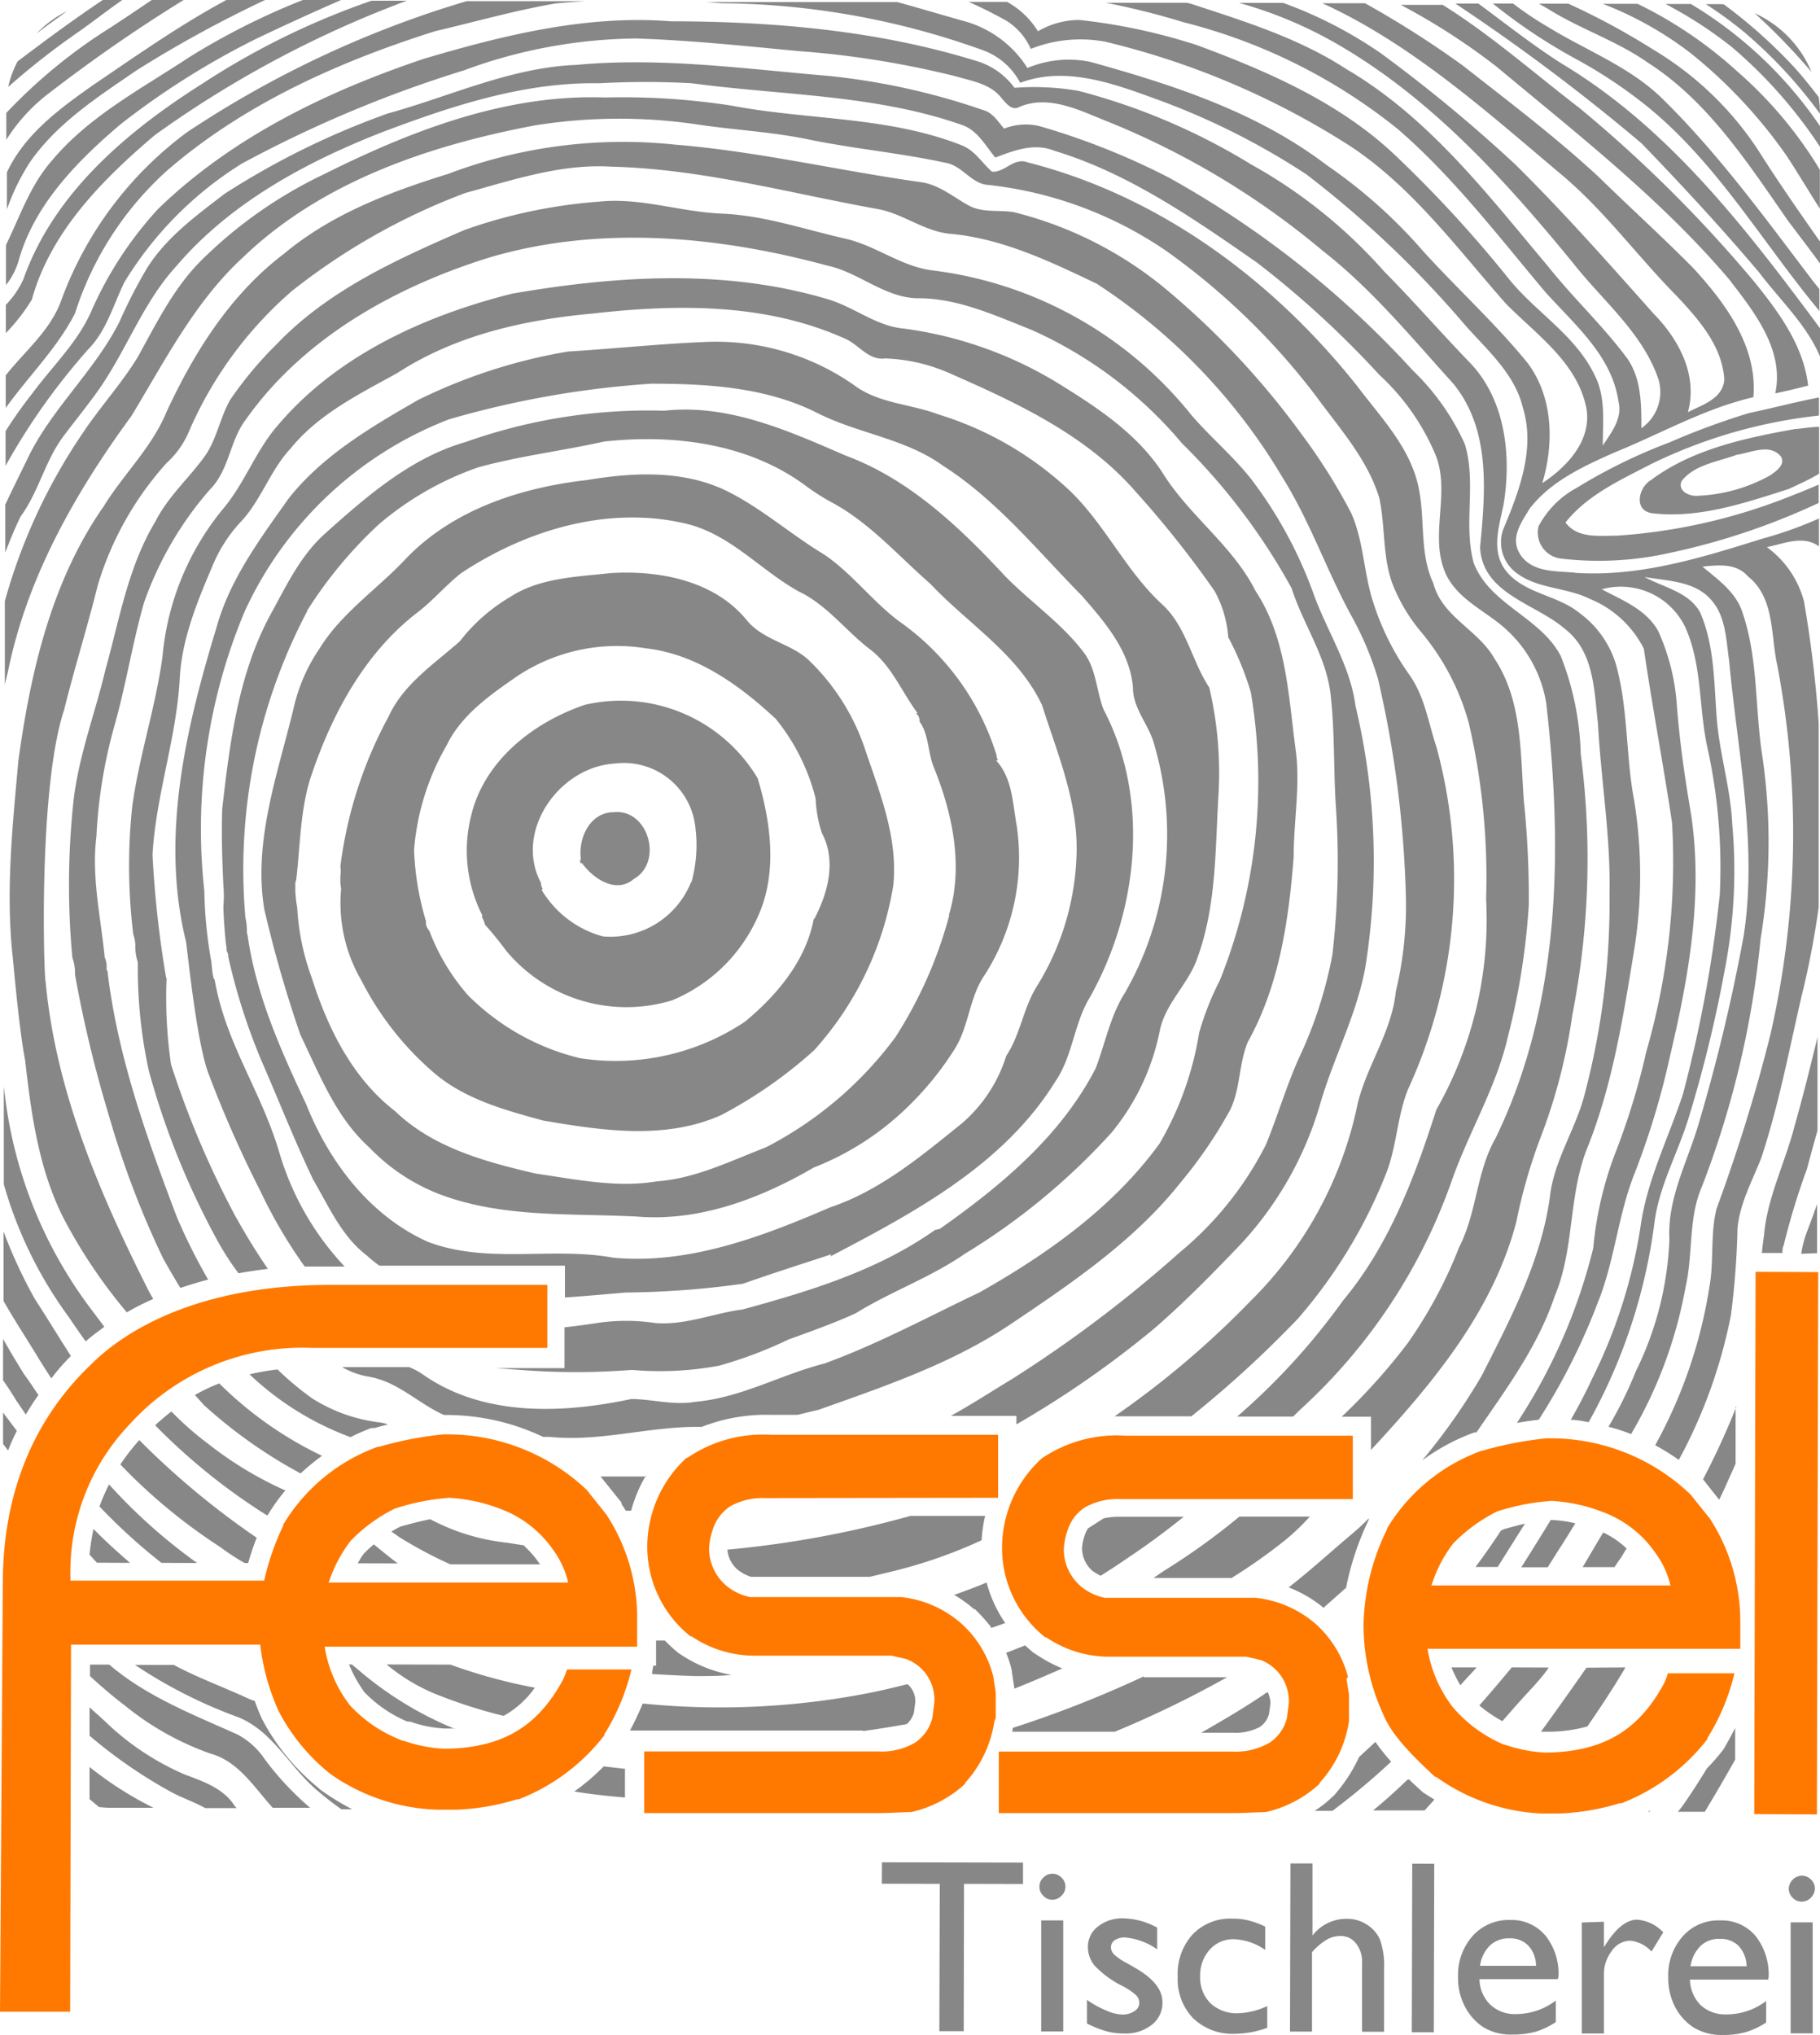 <svg xmlns="http://www.w3.org/2000/svg" viewBox="0 0 124 138.57"><defs><style>.cls-1,.cls-2{fill:#878787;}.cls-1,.cls-3{fill-rule:evenodd;}.cls-3{fill:#ff7900;}</style></defs><title>Element 1</title><g id="Ebene_2" data-name="Ebene 2"><g id="Ebene_1-2" data-name="Ebene 1"><path class="cls-1" d="M41.82,55.31c-1.64,0-2.45,1.8-2.24,3.23l-.08.05a.86.86,0,0,1,.06.23l.08-.06c.75,1.06,2.33,2.14,3.54,1.1C45.21,58.71,44.18,55.07,41.82,55.31Z"/><path class="cls-1" d="M47.08,60.08a5.92,5.92,0,0,1-6,3.69A7,7,0,0,1,36.9,60.6l.08-.06a.73.73,0,0,1-.12-.41c-1.86-3.49,1.21-7.89,5-8.13a4.9,4.9,0,0,1,5.52,4.37,9.45,9.45,0,0,1-.27,3.71ZM51.62,53a10.85,10.85,0,0,0-11.78-5c-3.52,1.2-6.87,3.81-7.75,7.59a9.69,9.69,0,0,0,.79,6.78l-.05,0s0,0,0,.08,0,0,0,0a1.91,1.91,0,0,1,.22.53v0a22.66,22.66,0,0,1,1.44,1.77A10.66,10.66,0,0,0,45.8,68.12a11,11,0,0,0,5.77-5.56C53,59.57,52.54,56.05,51.62,53Z"/><path class="cls-1" d="M64.67,62.35A29.2,29.2,0,0,1,61,70.64a25.5,25.5,0,0,1-8.81,7.49c-2.42.93-4.81,2.13-7.44,2.32-2.76.46-5.52-.14-8.25-.53-3.4-.79-7-1.76-9.58-4.25C24,73.42,22.32,70,21.25,66.61a16.28,16.28,0,0,1-1-4.8,8.66,8.66,0,0,1-.13-1.14v-.46a.61.61,0,0,1,.06-.28c.29-2.44.27-5,1.09-7.29,1.43-4.19,3.68-8.29,7.26-11,1-.78,1.87-1.81,2.89-2.61,4.45-2.95,10.05-4.63,15.35-3.36,3,.72,5.06,3.18,7.67,4.62,1.92.92,3.19,2.68,4.85,3.94,1.47,1.12,2.15,2.9,3.23,4.34l-.12,0a.65.65,0,0,1,.25.57v0c.64.85.57,2.21,1,3.18,1.26,3.14,2,6.67,1,10Zm4.62-6C69,54.81,69,53,67.86,51.78l.14,0a.67.67,0,0,1-.1-.34,17.43,17.43,0,0,0-6.67-9.15C59.4,40.91,58,39,56.13,37.75c-2.29-1.38-4.31-3.2-6.73-4.37C46.47,32,43.12,32.17,40,32.69c-4.5.51-9.11,2-12.32,5.33-1.93,2.07-4.39,3.69-5.9,6.13A11.84,11.84,0,0,0,20,48.25c-1.08,4.46-2.75,9-2,13.64a85,85,0,0,0,2.47,8.59c1.3,2.69,2.42,5.62,4.7,7.67a13.2,13.2,0,0,0,4.74,3.16c4.31,1.65,9,1.3,13.53,1.54,4.23.34,8.37-1.23,12-3.34a19.11,19.11,0,0,0,6.32-4.05,21.13,21.13,0,0,0,3.27-4c1-1.57,1-3.54,2.06-5.07A14.8,14.8,0,0,0,69.29,56.37Z"/><path class="cls-1" d="M20.93,41.58a29.29,29.29,0,0,1,4.89-5.88,21,21,0,0,1,6.78-3.88c2.81-.77,5.72-1.12,8.56-1.75,4.7-.52,9.81.11,13.72,3a14.68,14.68,0,0,0,1.84,1.17c2.56,1.39,4.49,3.62,6.66,5.51,2.56,2.73,6,4.8,7.62,8.28,1.07,3.37,2.52,6.73,2.34,10.36a18,18,0,0,1-2.68,8.75c-.94,1.48-1.13,3.3-2.1,4.76a10,10,0,0,1-3,4.58c-2.77,2.23-5.57,4.59-9,5.74-4.64,2-9.62,3.9-14.77,3.43-4.19-.77-8.62.47-12.68-1.1-3.91-1.77-6.68-5.41-8.24-9.33-1.73-3.68-3.43-7.46-4-11.53a1,1,0,0,1-.05-.2v-.12s0-.08,0-.12h0a4.35,4.35,0,0,0-.1-.76,37.67,37.67,0,0,1,4.21-20.87Zm-5.71,20.1c0,.73.15,2.64.22,2.85h0a1,1,0,0,0,0,.17s0,.1.05.15a.65.65,0,0,1,.06.3A41.51,41.51,0,0,0,17.8,72.2c1.18,2.71,2.26,5.46,3.53,8.12,1.06,1.81,1.93,3.85,3.64,5.16a8.54,8.54,0,0,0,.88.71l12.64,0v2.17c1.39-.1,2.77-.22,4.14-.34a61.12,61.12,0,0,0,8-.6c2-.71,4-1.34,6-2l-.05.14c5.73-3,11.81-6.24,15.32-11.91,1.2-1.74,1.26-3.95,2.36-5.74,3.29-5.88,4.12-13.49.93-19.59-.49-1.25-.49-2.7-1.3-3.82-1.54-2.07-3.72-3.51-5.49-5.35-3.07-3.3-6.49-6.54-10.8-8.13-3.89-1.69-8-3.53-12.33-3.05a37.17,37.17,0,0,0-13.51,2.12c-3.76,1.07-6.78,3.71-9.63,6.26-1.67,1.5-2.63,3.56-3.7,5.5-2.2,4.05-2.77,8.72-3.29,13.23-.06,1.75,0,3.5.08,5.26A7.29,7.29,0,0,1,15.22,61.68Z"/><path class="cls-1" d="M16.66,41.66a25.36,25.36,0,0,1,13.92-13.1,64.51,64.51,0,0,1,13.79-2.43c3.8,0,7.74.23,11.21,1.94,2.79,1.45,6.08,1.77,8.66,3.64,3.68,2.35,6.43,5.78,9.46,8.85,1.57,1.8,3.29,3.77,3.49,6.27,0,1.45,1.12,2.55,1.46,3.91a21.69,21.69,0,0,1-2,16.86c-1,1.56-1.34,3.43-2,5.15-2.37,4.61-6.45,8-10.61,10.93l-.35.09c-3.89,2.75-8.54,4.16-13.08,5.4-2,.26-3.91,1.09-5.95.93a13.41,13.41,0,0,0-4,0c-.73.11-1.46.21-2.2.29v2.78H33.78l1.66.12a48.2,48.2,0,0,0,7.6,0A21.84,21.84,0,0,0,49,93a28.84,28.84,0,0,0,4.74-1.79c1.53-.55,3.07-1.1,4.55-1.77,2.4-1.49,5.11-2.44,7.45-4.06a45,45,0,0,0,10-8.26A15.74,15.74,0,0,0,79,70.28c.35-1.94,2-3.27,2.6-5.1C82.85,61.73,82.8,58,83,54.39a25.39,25.39,0,0,0-.61-7.57c-1.21-1.83-1.56-4.18-3.24-5.69-2.58-2.39-4-5.73-6.64-8.06a22.85,22.85,0,0,0-8.58-4.85c-1.9-.72-4.09-.74-5.75-2A16.42,16.42,0,0,0,48,23.29c-3.11.13-6.2.46-9.31.65a37,37,0,0,0-10.19,3.29C25.28,29.08,22,31,19.67,33.94c-1.93,2.73-4,5.49-4.91,8.76-2.09,6.86-3.84,14.25-2.1,21.37.06.07.69,6.85,1.56,9.08a78.66,78.66,0,0,0,3.54,8,32.92,32.92,0,0,0,3,5.1c.57,0,1.15,0,1.72,0h1A19.23,19.23,0,0,1,19,78.38c-1.29-4.25-3.61-7.3-4.38-11.68-.12,0-.2-1-.22-1.2a30.05,30.05,0,0,1-.48-4.84s0,0,0,0A38.35,38.35,0,0,1,16.66,41.66Z"/><path class="cls-1" d="M95.1,67.52c-.27,2.71-1.94,5-2.59,7.59a26.31,26.31,0,0,1-7.3,13.48,62.08,62.08,0,0,1-9.27,7.86h5.23a74.68,74.68,0,0,0,7.25-6.64,34.17,34.17,0,0,0,6-9.85c.75-1.87.76-3.93,1.52-5.8a34.21,34.21,0,0,0,1.93-23.28c-.56-1.68-.81-3.52-1.9-5a17.87,17.87,0,0,1-2.4-4.83c-.66-2-.65-4.17-1.51-6.11a39.38,39.38,0,0,0-3.35-5.33,55,55,0,0,0-9.06-9.74,26.05,26.05,0,0,0-10.57-5.42c-1-.17-2.12.06-3.07-.45s-2-1.41-3.23-1.59C57.18,11.63,51.65,10.31,46,9.85a33.68,33.68,0,0,0-15.49,2c-4,1.24-7.94,2.74-11.16,5.43-3.63,2.75-6.1,6.67-8,10.76-1,2.43-2.92,4.23-4.27,6.42-3.57,5.09-5,11.3-5.83,17.36-.4,4.47-.88,9-.37,13.47,0,0,.44,5,.83,6.89.41,3.65.92,7.4,2.6,10.74a35.67,35.67,0,0,0,4.33,6.45,16.86,16.86,0,0,1,1.8-.91c-.12-.2-.23-.4-.33-.59-3.33-6.61-6.31-13.56-7-21C3,66.79,2.57,53.73,4.38,48.3c.7-2.83,1.58-5.61,2.28-8.44a21.79,21.79,0,0,1,4.69-8.33,6.06,6.06,0,0,0,1.46-2,26.59,26.59,0,0,1,7.1-9.73,43.66,43.66,0,0,1,11.8-6.66c3.25-.89,6.53-2,9.94-1.79,6.11.15,12,1.77,18,2.86,1.8.27,3.26,1.54,5.07,1.71,3.54.31,6.81,1.88,10,3.4A40.25,40.25,0,0,1,87.36,32.48c1.88,3,3,6.3,4.68,9.4a21.43,21.43,0,0,1,1.84,4.33,73.58,73.58,0,0,1,1.9,14.64,25,25,0,0,1-.68,6.67ZM62,103.24a69.88,69.88,0,0,1-12.44,2.29,2,2,0,0,0,.74,1.4,3,3,0,0,0,.86.45l8.1,0,1.25-.3a33.3,33.3,0,0,0,6.37-2.19,9.1,9.1,0,0,1,.24-1.66l-5.12,0Zm-26.3,2-1.14-.18a14.42,14.42,0,0,1-5.09-1.52l-.16-.08c-.69.13-1.41.33-2,.49a5.71,5.71,0,0,0-.64.35l.54.38a29.54,29.54,0,0,0,3.47,1.85H36.8l-.08-.1,0,0h0l0,0a6.77,6.77,0,0,0-.95-1.1Zm-13.76-6.1a15.26,15.26,0,0,0-1.46,1.2,33.19,33.19,0,0,1-6.57-4.64L13.28,95a12,12,0,0,1,1.66-.79A25.5,25.5,0,0,0,21.94,99.14Z"/><path class="cls-1" d="M90.78,65a28.85,28.85,0,0,1-2.15,6.77c-.94,2-1.54,4.15-2.39,6.2a23,23,0,0,1-5.89,7.34,87.69,87.69,0,0,1-11.41,8.61c-1.38.83-2.74,1.72-4.16,2.5h4.47V97a67.74,67.74,0,0,0,9.44-6.57c2.07-1.8,4-3.77,5.89-5.75a23.73,23.73,0,0,0,5.31-9.31C90.78,72.2,92.37,69.27,93,66a45.55,45.55,0,0,0-.65-17.94C92,45.35,90.42,43,89.51,40.48a29.28,29.28,0,0,0-4.23-7.81c-1.23-1.57-2.77-2.86-4.08-4.37a26.8,26.8,0,0,0-17.7-9.89c-2.12-.27-3.85-1.7-5.92-2.16-2.78-.63-5.51-1.58-8.38-1.7s-5.54-1.11-8.37-.82a35.18,35.18,0,0,0-9.18,1.93c-4.62,2-9.34,4.13-12.85,7.83a25,25,0,0,0-3.13,3.76C15,28.44,14.77,29.87,14,31c-1.09,1.54-2.55,2.8-3.41,4.51-1.87,3.09-2.45,6.69-3.41,10.11-.71,3-1.84,5.9-2.18,9a53.53,53.53,0,0,0-.07,10.59h0a3.11,3.11,0,0,1,.18,1.16A84.19,84.19,0,0,0,7.43,76a61.57,61.57,0,0,0,3.69,9.71q.56,1,1.17,2,.93-.32,1.89-.57a39.36,39.36,0,0,1-2.13-4.26C10,77.48,8,71.92,7.32,66.11c0,0-.07-.06-.06-.1a1.77,1.77,0,0,0-.14-.86s0-.07,0-.11c-.28-2.69-.89-5.37-.55-8.09a33.73,33.73,0,0,1,1.23-7.54c.78-2.75,1.22-5.59,2-8.33a23.4,23.4,0,0,1,4.5-7.74C15.63,32,15.65,30,16.75,28.57c3.92-5.55,10.12-9,16.48-11,7.54-2.26,15.65-1.51,23.15.52,2.22.48,4,2.29,6.34,2.22,2.66.05,5.12,1.19,7.55,2.15a28.6,28.6,0,0,1,10.26,7.73A42.61,42.61,0,0,1,88,40.06c.78,2.45,2.35,4.61,2.65,7.2s.2,5.05.36,7.58A55.52,55.52,0,0,1,90.78,65ZM44.06,100.55c-1.05,0-2.09,0-3.14,0l0,0,1.42,1.77,0,.09.3.47H43a9.48,9.48,0,0,1,1-2.38ZM26.43,97l-.93.25-.1,0-.11,0a15,15,0,0,0-1.41.62A20.11,20.11,0,0,1,17,93.59a16.92,16.92,0,0,1,1.91-.33,20.74,20.74,0,0,0,2.33,1.95,11,11,0,0,0,4.66,1.66A3.31,3.31,0,0,1,26.43,97Z"/><path class="cls-1" d="M12.24,46.32c.12-2.82,1.25-5.46,2.33-8a9.94,9.94,0,0,1,1.84-2.79c1.39-1.48,2-3.51,3.4-5,1.9-2.34,4.66-3.69,7.25-5.12,4-2.6,8.7-3.64,13.35-4.06,5.72-.65,11.75-.71,17.11,1.69,1,.4,1.62,1.52,2.79,1.37a11.81,11.81,0,0,1,4.37,1c4.56,2,9.29,4.19,12.63,8a69.68,69.68,0,0,1,5.43,6.82,7.54,7.54,0,0,1,.94,3.16,20.11,20.11,0,0,1,1.54,3.75,36.36,36.36,0,0,1-2.11,19.62,19.49,19.49,0,0,0-1.41,3.57A21.8,21.8,0,0,1,79,77.88C75.83,82.24,71.35,85.4,66.76,88c-3.5,1.66-6.92,3.52-10.58,4.85-3,.77-5.7,2.34-8.79,2.61-1.47.26-2.91-.17-4.37-.19-4.7,1-10.09,1.22-14.21-1.67a4.48,4.48,0,0,0-.94-.5H23.31a5.48,5.48,0,0,0,1.8.65c2,.33,3.38,1.83,5.14,2.61h.12A15.36,15.36,0,0,1,37,97.85l.46,0c3.36.35,6.64-.68,10-.68h.35a12.07,12.07,0,0,1,4.73-.82h1.8L55.79,96c4.5-1.6,9.09-3.15,13.09-5.84s8.38-5.63,11.52-9.59a30.83,30.83,0,0,0,3.42-5c.7-1.45.58-3.15,1.2-4.62,2.14-3.84,2.79-8.29,3.12-12.61,0-2.37.44-4.74.16-7.1-.52-3.73-.6-7.72-2.76-11-1.51-3-4.35-5-6.18-7.8-1.65-2.69-4.31-4.5-6.93-6.13a26.92,26.92,0,0,0-10.9-3.94c-1.87-.18-3.36-1.48-5.16-2C49.43,18.3,42,18.77,34.88,20,29,21.48,23.05,24.15,19,28.88c-1.55,1.73-2.3,4-3.8,5.77a18.39,18.39,0,0,0-4.13,10.07C10.6,48.19,9.46,51.53,9,55a38.45,38.45,0,0,0,.08,8.63,2.27,2.27,0,0,1,.14.82,3.33,3.33,0,0,0,.17,1.08,32.88,32.88,0,0,0,.75,7.39A53.4,53.4,0,0,0,14.66,84.2a18.66,18.66,0,0,0,1.59,2.51c.66-.12,1.33-.22,2-.3-.8-1.16-1.53-2.37-2.21-3.58a62.79,62.79,0,0,1-4.39-10.35,31.7,31.7,0,0,1-.3-5.85.44.44,0,0,1-.05-.15,72.26,72.26,0,0,1-.91-8.27C10.62,54.19,12,50.34,12.24,46.32Z"/><path class="cls-1" d="M55.44,62.58c-.53,2.85-2.51,5.2-4.69,7a15.85,15.85,0,0,1-11.24,2.48,16.1,16.1,0,0,1-7.61-4.27,14.23,14.23,0,0,1-2.64-4.38h0a1.78,1.78,0,0,1-.17-.27.58.58,0,0,1-.06-.38,19.32,19.32,0,0,1-.82-4.87,16.86,16.86,0,0,1,2.23-7.15c1-2.07,3-3.45,4.84-4.72A12.28,12.28,0,0,1,44,44.15c3.46.39,6.39,2.51,8.86,4.81a14,14,0,0,1,2.71,5.42A8.56,8.56,0,0,0,56,56.74c1,1.88.41,4.07-.52,5.84ZM59,51.21a15,15,0,0,0-3.77-6.13C54,43.81,52,43.65,50.85,42.2c-2.22-2.69-6-3.38-9.27-3.17-2.33.26-4.82.31-6.85,1.64a12.06,12.06,0,0,0-3.4,3c-1.76,1.56-3.84,2.91-4.85,5.12A28.88,28.88,0,0,0,23.19,59a2,2,0,0,1,0,.66l0,.48s.05.42.05.42a10.46,10.46,0,0,0,1.4,6.24A20.61,20.61,0,0,0,29.5,73c2.11,1.84,4.87,2.59,7.51,3.31,4,.68,8.31,1.34,12.14-.38a31,31,0,0,0,6.32-4.41,22,22,0,0,0,5.39-11.22C61.19,57.15,60,54.14,59,51.21Z"/><path class="cls-1" d="M17.88,103l.34.21a13.2,13.2,0,0,1,1.22-1.71,24.89,24.89,0,0,1-5.3-3.21,20.41,20.41,0,0,1-2.46-2.17c-.38.29-.75.61-1.11.94A41.75,41.75,0,0,0,17.88,103Zm26.53,11c1,.06,2,.11,2.94.14.83,0,1.65,0,2.48-.08a9.09,9.09,0,0,1-3.45-1.39l-.16-.1-.12-.1,0,0c-.28-.24-.55-.49-.8-.75H44.7v.71h0v1h-.19l-.08.48,0,.08Zm23.08-3.12,1-.35a8.88,8.88,0,0,1-1.27-2.76c-.73.3-1.46.58-2.21.84a8.75,8.75,0,0,1,1.28.91l.07.06.06,0a12,12,0,0,1,1.12,1.25ZM75,107.3c.61-.38,1.21-.77,1.81-1.19,1.33-.88,2.6-1.82,3.84-2.82H76.28a4.64,4.64,0,0,0-1.09.11l-1.06.68a2.19,2.19,0,0,0-.24.51,3.2,3.2,0,0,0-.17.86h0a2.06,2.06,0,0,0,.74,1.55c.14.09.32.2.51.3ZM88.1,96.47H84.29a45.43,45.43,0,0,0,7.21-7.9c3.13-3.74,4.89-8.4,6.36-13a26.1,26.1,0,0,0,3.39-14.34,46.39,46.39,0,0,0-1.18-12,16.4,16.4,0,0,0-3.22-6.16,11.73,11.73,0,0,1-2-3.37c-.67-1.87-.46-3.89-.88-5.8-.8-2.62-2.68-4.7-4.26-6.86a46.8,46.8,0,0,0-10.32-10,26.61,26.61,0,0,0-12.27-4.47c-1-.19-1.63-1.3-2.68-1.48-3.07-.67-6.21-.95-9.29-1.58-2.6-.55-5.26-.66-7.88-1.07a36.4,36.4,0,0,0-10.83.1c-7.18,1.36-14.52,3.82-19.9,9-3.26,3-5.29,7-7.58,10.78C5.12,33.56,1.82,39.36.53,45.79c-.07.27-.13.55-.2.82l0-5.67A38.64,38.64,0,0,1,5.64,29.49c1.17-1.76,2.61-3.33,3.72-5.13,1.3-2.34,2.49-4.8,4.42-6.69A30.38,30.38,0,0,1,22,11.9c6-3,12.47-5.51,19.25-5.26a48.15,48.15,0,0,1,8.57.55c5.24,1,10.74.72,15.76,2.73.84.35,1.32,1.16,2,1.77.87.08,1.5-1,2.44-.63,9,2.28,16.77,8.06,22.47,15.26,1.51,2,3.28,3.84,4,6.24s.11,4.91,1.17,7.17c.59,2.28,3.06,3.16,4.16,5.12,1.89,2.84,1.76,6.38,2,9.65a65,65,0,0,1,.34,7.12,47.9,47.9,0,0,1-1.43,9c-.79,3.44-2.66,6.48-3.82,9.79A38.15,38.15,0,0,1,88.58,96l-.48.47Zm-61,10c-.55-.42-1.1-.86-1.63-1.3-.21.18-.42.37-.61.56s-.34.48-.49.73Zm-20-16.13-.95-1.26A30.14,30.14,0,0,1,.43,75.32C.37,74.9.32,74.47.26,74v6.65a28.33,28.33,0,0,0,4.44,9.06c.37.55.75,1.1,1.14,1.64C6.22,91,6.64,90.71,7.06,90.39Z"/><path class="cls-1" d="M10.55,9.2A73,73,0,0,1,27.71.05h-2.4A51.8,51.8,0,0,0,13.83,5.67C8.71,8.9,3.68,13.12,1.6,19A6.1,6.1,0,0,1,.4,20.76v1.92A13,13,0,0,0,2.17,20.4C3.45,15.77,7,12.21,10.55,9.2Z"/><path class="cls-1" d="M2.49,2.28c.68-.52,1.37-1,2.07-1.52A7.59,7.59,0,0,0,2.49,2.28Z"/><path class="cls-1" d="M112.54,31.58a34.42,34.42,0,0,1,11.39-3.28V27.07c-1.6.3-3.19.73-4.77,1.06a49.61,49.61,0,0,0-5.42,2,36.52,36.52,0,0,0-6.31,3.09,6.3,6.3,0,0,0-2.61,2.63,1.79,1.79,0,0,0,1.54,2.19,22,22,0,0,0,7.37-.38,46.88,46.88,0,0,0,10.18-3.41V33c-.72.32-1.46.61-2.18.89a38.69,38.69,0,0,1-11.58,2.59c-1.2,0-2.69.2-3.49-.9C108.16,33.69,110.44,32.67,112.54,31.58Z"/><path class="cls-1" d="M117.79,19c1.7,2.21,3.8,4.81,3.16,7.79.75-.16,1.5-.34,2.24-.53-.3-2.7-2-5-3.61-7a91.54,91.54,0,0,0-12-11.93c-3.08-2.36-6-4.95-9.29-7H95.43A44.49,44.49,0,0,1,102,4.57C107.45,9.12,113.13,13.53,117.79,19Z"/><path class="cls-1" d="M9.35,4.76A82.3,82.3,0,0,1,18.06,0H15.42c-3.14,1.69-6.08,3.76-9,5.74-2.29,1.61-4.72,3.36-5.95,6v2.52A14.87,14.87,0,0,1,2.07,11C3.94,8.34,6.72,6.56,9.35,4.76Z"/><path class="cls-1" d="M8.23,8.45a53.7,53.7,0,0,1,9.29-5.84C19.41,1.71,21.31.84,23.24,0H20.63a48.19,48.19,0,0,0-7.76,3.91c-3.24,2.14-6.8,4-9.31,7C2.06,12.6,1.37,14.72.41,16.68v2.73a4.94,4.94,0,0,0,.84-1.59C2.29,14,5.22,11,8.23,8.45Z"/><path class="cls-1" d="M15,105.35a15.44,15.44,0,0,0,1.67,1.09h.24a16.54,16.54,0,0,1,.58-1.72,55.1,55.1,0,0,1-8-6.65,14.61,14.61,0,0,0-1.29,1.66A38,38,0,0,0,15,105.35Zm11.34,8a13.07,13.07,0,0,0,3.09,1.91,33.9,33.9,0,0,0,4.88,1.59,6.42,6.42,0,0,0,2.13-1.92,36.46,36.46,0,0,1-5.75-1.57Zm32.44,4.54c1-.14,2-.3,3-.48a1.66,1.66,0,0,0,.49-.79l.09-.71a1.51,1.51,0,0,0-.53-1.22c-.75.19-1.51.37-2.26.53a52.88,52.88,0,0,1-15.78.79,19.37,19.37,0,0,1-.87,1.84l15.9,0ZM69.11,115c1.1-.44,2.19-.91,3.27-1.38a9.86,9.86,0,0,1-1.85-1l-.16-.1-.08-.07,0,0-.45-.4-1.29.51a7.23,7.23,0,0,1,.39,1.22l0,.07.17,1.13Zm14.83-7.56a37.12,37.12,0,0,0,3.6-2.54,15.3,15.3,0,0,0,1.7-1.62h-4.8A45.9,45.9,0,0,1,79.26,107l-.67.46,5.35,0Zm9.47-8.77V96.48h-2a41.08,41.08,0,0,0,4.49-5,30.54,30.54,0,0,0,3.51-6.54c1.22-2.36,1.17-5.14,2.49-7.44,4.45-9.16,4.58-19.68,3.45-29.6a8.68,8.68,0,0,0-2.78-5.08c-1.33-1.2-3.13-1.93-4-3.6-1.26-2.56.25-5.48-.71-8.11a15.59,15.59,0,0,0-3.89-5.59,65.36,65.36,0,0,0-8.32-7.63c-4.32-3-8.76-6.1-13.84-7.63-1.36-.55-2.75,0-4,.47-.68-.82-1.22-1.88-2.3-2.23-5.91-2.07-12.25-2-18.38-2.83a57.75,57.75,0,0,0-6.31,0c-5.09-.09-10,1.53-14.7,3.3C20.91,11,15.7,13.79,12,18.14,9.61,20.75,8.51,24.19,6.39,27c-.67.92-1.38,1.79-2.06,2.7-1.26,1.67-1.69,3.79-2.93,5.48C1,36,.68,36.79.36,37.63V34.36c.47-1,1-2.06,1.49-3.07,1.63-3.45,4.6-6,6.31-9.42A33.78,33.78,0,0,1,10,18.29c1.31-2.11,3.36-3.6,5.3-5.09A53.71,53.71,0,0,1,26.45,7.72c4.25-1.17,8.36-3.13,12.82-3.3,5.74-.54,11.48.27,17.19.75A46.75,46.75,0,0,1,67,7.5c.65.18,1,.79,1.41,1.26a4.05,4.05,0,0,1,2.38-.18,48.73,48.73,0,0,1,8.84,3.51A65.67,65.67,0,0,1,96.27,25.24a16.17,16.17,0,0,1,3.53,5c.81,2.64-.12,5.46.61,8.11,1.12,2.86,4.55,3.67,5.93,6.33a19.56,19.56,0,0,1,1.36,6.68,55,55,0,0,1-.57,17.73,38.28,38.28,0,0,1-2.24,8.56,36.74,36.74,0,0,0-1.58,5.56c-1.6,6.1-5.7,11-9.9,15.53ZM4.83,92.34c-.83-1.28-1.62-2.6-2.45-3.87A33.28,33.28,0,0,1,.24,83.86v4.73c.76,1.35,1.63,2.65,2.44,4,.27.43.54.86.82,1.28C3.91,93.32,4.35,92.82,4.83,92.34Z"/><path class="cls-1" d="M3.36,6.33A106.22,106.22,0,0,1,12.51,0H10.34C9.43.61,8.52,1.23,7.6,1.83A36.16,36.16,0,0,0,.43,7.69V9.52A12,12,0,0,1,3.36,6.33Z"/><path class="cls-1" d="M11.39,11.61C16.64,7.07,23.1,4.19,29.66,2.12,32.4,1.48,35.12.7,37.89.23q1-.09,2-.15l-8.09,0c-.53.15-1.05.32-1.57.48A70.65,70.65,0,0,0,12.75,9,24.83,24.83,0,0,0,4.19,20.41c-.73,2.08-2.47,3.47-3.8,5.15v2.22c1.55-2.16,3.5-4.06,4.72-6.44A22.09,22.09,0,0,1,11.39,11.61Z"/><path class="cls-1" d="M8.33,0H7.22L7,0c-2,1.34-3.9,2.74-5.8,4.18A6.79,6.79,0,0,0,.56,5.92,50,50,0,0,1,5.22,2.26C6.27,1.53,7.28.73,8.33,0Z"/><path class="cls-1" d="M120.2,84.05c-.07.42-.12.85-.16,1.28h1.4c0-.17,0-.33.08-.5a48.25,48.25,0,0,1,1.59-5.22c.23-.87.47-1.74.72-2.62V70.63c-.5,2.05-1,4.09-1.58,6.11-.63,2.45-1.82,4.76-2.06,7.31ZM118.3,95.8q-1,2.52-2.27,4.94l0,0,1.1,1.39c.2-.4.39-.81.57-1.22l.55-1.23V95.8Zm-10.21,17.77q-1.53,2.19-3.1,4.36l.4,0a10,10,0,0,0,2.76-.36c.87-1.26,1.71-2.53,2.49-3.84l.1-.18Z"/><path class="cls-1" d="M106.48,4.38c-2-1.26-3.86-2.74-5.76-4.14H99.15a137,137,0,0,1,12.7,9.53c2.74,2.84,5.43,5.74,8,8.78,1.41,1.87,3.24,3.56,4.15,5.73V22.35C119,15.62,113.76,8.76,106.48,4.38Z"/><path class="cls-1" d="M113.28,6.74c-2.23-2.2-5.22-3.3-7.84-4.92A21.92,21.92,0,0,1,103.09.24h-1.38A37.56,37.56,0,0,0,107.34,4a32.35,32.35,0,0,1,5,3.34c4.71,3.87,7.76,9.2,11.62,13.84V19.69l-.4-.5C120.3,14.91,117.13,10.52,113.28,6.74Z"/><path class="cls-1" d="M112.66,3.39A48.51,48.51,0,0,0,106.85.25h-2l.66.38c2.17,1.36,4.65,2.15,6.75,3.63,4.13,2.64,6.83,6.86,9.58,10.8.75,1,1.47,1.93,2.18,2.91V16.48c-1.44-2.05-2.87-4.1-4.21-6.22A22.12,22.12,0,0,0,112.66,3.39Z"/><path class="cls-1" d="M120.59,32.38a11,11,0,0,1-4.9,1.38c-.53.07-1.42-.3-1.12-1,.89-1.13,2.47-1.31,3.76-1.79.93-.13,2.25-.8,3,.11.34.54-.3,1-.7,1.27Zm3.35-.12V29.07c-.57,0-1.15.12-1.66.15-3.4.61-7,1.38-9.79,3.47-.87.51-1.2,2.08.07,2.26,3.18.38,6.32-.7,9.31-1.65C122.51,33,123.26,32.67,123.94,32.26Z"/><path class="cls-1" d="M107.32,39c-1.26-.12-2.85,0-3.68-1.15s0-2.25.57-3.2c1.43-1.87,3.66-2.89,5.77-3.83,3.15-1.27,6.14-3,9.48-3.77.3-3.43-1.89-6.39-4.09-8.79-2.11-2.13-4.34-4.15-6.49-6.25-2.92-2.7-6.1-5.1-9.22-7.55A67.46,67.46,0,0,0,93,.22H90.09c6,2.73,11.11,7.3,16.15,11.55,3,2.47,5.27,5.63,8,8.39,1.49,1.59,3.09,3.39,3.24,5.67-.08,1.32-1.49,1.73-2.48,2.24.69-2.51-.61-4.95-2.33-6.7-3.07-3.45-6.14-6.92-9.43-10.17a102.72,102.72,0,0,0-9.13-7.55A29.06,29.06,0,0,0,87.43.2h-3A28.67,28.67,0,0,1,90.57,2.7c6.68,3.69,11.88,9.44,16.66,15.28,2,2.53,4.69,4.7,5.76,7.84a3,3,0,0,1-1.16,3.34c0-1.64,0-3.42-1-4.8-1.63-2.19-3.65-4.07-5.35-6.21C101.34,13.23,97.36,8,91.72,4.7c-3.23-2.11-7-3.27-10.6-4.45L80.86.19l-5.51,0a51.38,51.38,0,0,1,5.27,1.32A38.11,38.11,0,0,1,95.27,8.82c3.77,3.27,6.81,7.26,10,11.05,2,2.23,4.55,4.35,5,7.47.29,1.14-.48,2.11-1.07,3,0-1.58.21-3.27-.53-4.74-1.27-2.72-4-4.31-5.84-6.57a84.09,84.09,0,0,0-7.83-8.51C91.27,7,86.39,4.86,81.54,3.07a39.79,39.79,0,0,0-8-1.71,5.57,5.57,0,0,0-2.82.77,5.77,5.77,0,0,0-2.1-2H66c.89.39,1.76.83,2.6,1.3a4.36,4.36,0,0,1,1.63,1.9,9.16,9.16,0,0,1,5.07-.49A54.22,54.22,0,0,1,92.07,10c4.2,2.8,7.22,6.93,10.52,10.67,2.09,2.12,4.86,4,5.49,7.11.39,2.19-1.29,4-3,5.12.81-2.72.74-5.85-1-8.18-2.2-2.7-4.8-5.06-7.14-7.64a34.42,34.42,0,0,0-6.53-5.82C85.68,7.65,80,5.8,74.31,4.22A7.27,7.27,0,0,0,70,4.63a7.42,7.42,0,0,0-4.34-3.2C64.12,1,62.63.55,61.13.14l-13,0,1.06.08A53.57,53.57,0,0,1,67.05,3.45a4.71,4.71,0,0,1,2.46,2.19c3-1.14,6.23,0,9.1,1.05A49.28,49.28,0,0,1,89,11.87,70.54,70.54,0,0,1,99.63,21.92c1.55,1.81,3.56,3.44,4.13,5.86.86,2.8-.27,5.71-1.35,8.29a2.61,2.61,0,0,0,.64,2.72c1.44,1.34,3.59,1.15,5.28,2A7.13,7.13,0,0,1,112,44.18c.58,4,1.33,7.9,1.92,11.85a46.5,46.5,0,0,1-1.75,15.57,48.58,48.58,0,0,1-2,6.62A24.25,24.25,0,0,0,108.55,85a38.3,38.3,0,0,1-5.2,11.9c.5-.09,1-.16,1.49-.22a42.86,42.86,0,0,0,4-7.92c1.15-2.81,1.38-5.9,2.48-8.73a53.55,53.55,0,0,0,2.47-8.15c1.31-5.53,2.33-11.31,1.33-17-.38-2.25-.69-4.52-.87-6.8a14.61,14.61,0,0,0-1.27-5.1c-.81-1.47-2.44-2.1-3.85-2.85a4.87,4.87,0,0,1,5.67,2.54c1.18,2.57.93,5.49,1.52,8.2a37.88,37.88,0,0,1,.85,10.07,89.83,89.83,0,0,1-2.52,13.61c-1,3-2.45,5.86-2.88,9a35.19,35.19,0,0,1-3.33,10.41c-.43.93-.91,1.84-1.42,2.73.41,0,.82.09,1.22.16a37.79,37.79,0,0,0,4.49-13.66c.33-2.45,1.56-4.62,2.3-7A89.31,89.31,0,0,0,117.5,66.1a35.43,35.43,0,0,0,.52-10c-.12-2.55-.94-5-1.08-7.53-.16-2.3-.17-4.7-1.1-6.85-.76-1.41-2.5-1.71-3.8-2.43,1.55.28,3.44.26,4.56,1.58,1,1.13,1,2.73,1.21,4.13.57,6.2,1.94,12.43,1,18.67a122.74,122.74,0,0,1-3.07,12.83c-.76,2.61-2.15,5.1-2,7.89a22.21,22.21,0,0,1-2.29,9,27.49,27.49,0,0,1-1.86,3.77,13.19,13.19,0,0,1,1.54.5,30.38,30.38,0,0,0,3.72-10.06c.51-2.24.17-4.64,1.1-6.78a63.61,63.61,0,0,0,4-16.87,40.41,40.41,0,0,0,.07-12.8c-.44-3.1-.26-6.33-1.27-9.34-.41-1.43-1.67-2.32-2.76-3.22,1.07-.12,2.31-.25,3.1.66,1.84,1.46,1.54,4,2,6.06a61.27,61.27,0,0,1-.48,25.19c-1,4-2.23,7.92-3.65,11.79-.45,1.75-.17,3.6-.5,5.38a32.74,32.74,0,0,1-3.69,10.75,14.88,14.88,0,0,1,1.61,1,34.58,34.58,0,0,0,3.55-9.85,55.94,55.94,0,0,0,.45-5.93c.16-1.71,1-3.2,1.62-4.79,1.18-3.56,1.88-7.26,2.72-10.91a58.72,58.72,0,0,0,1.19-6.16l0-12.54a81.7,81.7,0,0,0-1-8.28,6.67,6.67,0,0,0-2.53-3.7c1.14-.23,2.49-.84,3.55-.05h0v-1.9a27.15,27.15,0,0,1-3.88,1.38c-4.12,1.29-8.35,2.61-12.73,2.32Zm-21,76.25c-1.45,1-3,1.9-4.48,2.75H84a3.6,3.6,0,0,0,1.83-.39,1.58,1.58,0,0,0,.63-.89l.1-.72a2.12,2.12,0,0,0-.18-.76Zm15.93-11c-.55.84-1.12,1.66-1.72,2.46h1.51c.63-1,1.25-2,1.86-2.95-.53.12-1,.26-1.45.38l-.2.1Zm3.35-.74h.09a7.8,7.8,0,0,1,1.64.23l-.74,1.19q-.58.9-1.14,1.8h-1.8q1-1.58,2-3.21ZM93.68,118.65l-1.08,1a10.67,10.67,0,0,1-1.61,2.5l-.11.13-.12.1a7.2,7.2,0,0,1-1.2.94h1.22a48.67,48.67,0,0,0,4-3.35,14.71,14.71,0,0,1-1.06-1.33Zm5.82-3.89c.22-.24.44-.49.66-.72l.45-.49H98.89a9.26,9.26,0,0,0,.61,1.22Zm9.73-10.4c-.47.78-.93,1.57-1.4,2.36H110c.15-.23.3-.45.46-.67l.36-.6a5.87,5.87,0,0,0-1.62-1.1ZM103,113.55c-.73.88-1.46,1.74-2.21,2.59a9.1,9.1,0,0,0,1.57,1.07c.7-.81,1.42-1.62,2.16-2.41.36-.4.71-.81,1-1.24Zm-7,7.63c.29.28.58.54.85.79l0,0,.1.09.19.12c.19.13.39.25.59.37l-.67.74H93.55C94.35,122.64,95.14,121.92,95.91,121.18Z"/><path class="cls-1" d="M117.22.28h-1a27.37,27.37,0,0,1,2.56,1.86A31.89,31.89,0,0,1,124,7.75a7.11,7.11,0,0,0-.09-1.14c-.53-.69-1.08-1.38-1.64-2A34.32,34.32,0,0,0,117.45.3Z"/><path class="cls-1" d="M119.55.9a43.74,43.74,0,0,1,3.87,4A7.58,7.58,0,0,0,119.55.9Z"/><path class="cls-1" d="M118.37,4.87a28.7,28.7,0,0,0-6.8-4.61H109.2a24,24,0,0,1,6,3.37,33.57,33.57,0,0,1,6.54,7c.77,1.18,1.49,2.39,2.25,3.58V11.56A28.16,28.16,0,0,0,118.37,4.87Z"/><path class="cls-1" d="M123.8,85.34V82c-.2.58-.41,1.15-.63,1.73a7.49,7.49,0,0,0-.45,1.65Z"/><path class="cls-1" d="M115.2.27h-1.73A28.28,28.28,0,0,1,118,3.21,31.89,31.89,0,0,1,124,10V8.59A28.09,28.09,0,0,0,115.2.27Z"/><path class="cls-1" d="M17,115.71c-1.71-.8-3.5-1.44-5.16-2.33H9.2a32.76,32.76,0,0,0,7,3.55c2.38.94,3.51,3.39,5.41,5,.53.45,1.08.88,1.65,1.28H24A16.65,16.65,0,0,1,22,122h0l-.13-.09-.1-.08-.08-.08a15,15,0,0,1-3.85-4.71c-.18-.4-.34-.79-.48-1.2Z"/><path class="cls-1" d="M18.05,119.82a5.09,5.09,0,0,0-1.89-1.71c-2.87-1.29-5.85-2.45-8.33-4.43l-.39-.32H6.13v.78c.76.7,1.55,1.38,2.37,2a19.5,19.5,0,0,0,5.81,3.27c1.93.52,3,2.3,4.27,3.7h2.55A20.29,20.29,0,0,1,18.05,119.82Z"/><path class="cls-1" d="M12.58,120.84a18.12,18.12,0,0,1-5.48-3.67l-1-.9v1.93a33.21,33.21,0,0,0,5.37,3.73c.79.46,1.71.75,2.51,1.2h2.14A1.71,1.71,0,0,0,16,123C15.26,121.8,13.86,121.32,12.58,120.84Z"/><path class="cls-1" d="M6.1,122.52l.65.54h0a7.92,7.92,0,0,0,.85.05h2.86a23.88,23.88,0,0,1-4.36-2.78Z"/><path class="cls-1" d="M112.38,123.38l.07-.09-.18.09Z"/><path class="cls-1" d="M8.86,106.43c-.86-.74-1.7-1.5-2.49-2.31a16.37,16.37,0,0,0-.27,1.75l.5.55Zm-7.72-9L.21,96.2v2.13l.34.45Q.81,98.1,1.14,97.46Z"/><path class="cls-1" d="M114.62,123l-.3.38h1.83a.08.08,0,0,1,0,0c.71-1.17,1.4-2.36,2.07-3.55v-2.16c-.21.43-.45.85-.68,1.26h0l-.08.14-.06.09,0,0a13.23,13.23,0,0,1-1.1,1.26C115.75,121.32,115.2,122.18,114.62,123Z"/><path class="cls-1" d="M90.25,109.42l1.33-1.18.13-.11a19.3,19.3,0,0,1,1.48-4.5l.07-.15,0,0v0l0-.08h0c-.38.38-.76.74-1.17,1.08-1.43,1.2-2.81,2.47-4.29,3.62a8.72,8.72,0,0,1,2.39,1.4Zm10.43-12c2-2.91,4.11-5.77,5.24-9.14,1.37-3.23.92-6.89,2.24-10.14,1.71-4.29,2.43-8.87,3.17-13.39a32,32,0,0,0,0-10.29c-.57-3-.39-6.21-1.23-9.21a6.78,6.78,0,0,0-2.48-3.5c-1.43-1.18-3.5-1.28-4.81-2.64s-.7-3.16-.38-4.69c.57-3.36.15-7.25-2.35-9.79-1.93-2-3.8-4.15-5.78-6.15a34.37,34.37,0,0,0-9.07-7.29,43.37,43.37,0,0,0-11.74-5,17.79,17.79,0,0,0-4.37-.21,5,5,0,0,0-2.35-1.75C60,2.09,52.79,1.46,45.68,1.45,40,1,34.32,2.39,28.89,4,22.28,6.22,15.83,9.33,10.78,14.22a25.24,25.24,0,0,0-4.57,7c-.94,2.12-2.65,3.73-4,5.56A31.11,31.11,0,0,0,.38,29.36v2.36A44.66,44.66,0,0,1,6,23.8c1.26-1.27,1.7-3,2.48-4.59a24.55,24.55,0,0,1,8-8.07A83.81,83.81,0,0,1,31.61,4.79,34.69,34.69,0,0,1,43.32,2.62c3.71.12,7.4.51,11.09.86A63.36,63.36,0,0,1,65.09,5.19c1.09.32,2.38.51,3.13,1.47.32.36.72.94,1.28.6,2-.81,4.06.26,5.92,1a54.38,54.38,0,0,1,14.7,8.82C93.47,19.69,96.18,23,99,26.11c2.59,3.14,2.2,7.4,1.84,11.17.17,3.18,3.77,3.81,5.77,5.54,2,1.53,2,4.19,2.26,6.45.21,3.86.87,7.7.79,11.58A51.12,51.12,0,0,1,108,74.38c-.59,2.46-2.15,4.63-2.41,7.19-.61,4.33-2.68,8.25-4.63,12.1a42.54,42.54,0,0,1-4.06,5.78,14.16,14.16,0,0,1,3.54-1.9l.08,0,0,0,.07,0Zm-7.25,5.74,0,0h0l0,0Zm-15.5,11A76.7,76.7,0,0,1,69,117.67c0,.09,0,.17-.05.26l7,0a71,71,0,0,0,7.65-3.71l-5.68,0ZM42.6,120.46l-1.47-.17a14.72,14.72,0,0,1-2,1.71c1.14.19,2.3.31,3.45.41v-2ZM31,117.74a24.1,24.1,0,0,1-6.72-4.14,3.61,3.61,0,0,1-.3-.25h-.2a9.2,9.2,0,0,0,1.05,1.89,8.84,8.84,0,0,0,2.93,2l.09,0,.1,0a8.11,8.11,0,0,0,2.33.47l.72,0Zm-17.57-11.3a37.44,37.44,0,0,1-6-5.35,12.35,12.35,0,0,0-.65,1.5A38.71,38.71,0,0,0,11,106.43ZM2.62,95a15.83,15.83,0,0,0-.86,1.33l-.68-1C.8,94.87.51,94.42.21,94V91.18c.46.82.94,1.62,1.44,2.42C2,94.06,2.29,94.53,2.62,95Z"/><polygon class="cls-1" points="60.09 126.82 69.7 126.84 69.7 128.3 65.68 128.29 65.66 138.32 64 138.32 64.03 128.29 60.08 128.28 60.09 126.82"/><path class="cls-1" d="M70.94,130.78h1.5l0,7.56h-1.5l0-7.56Zm.75-3.18a.86.86,0,0,1,.63.26.85.85,0,0,1,0,1.24.85.85,0,0,1-.63.27.82.82,0,0,1-.61-.27.83.83,0,0,1-.26-.62.81.81,0,0,1,.26-.61A.84.84,0,0,1,71.69,127.6Z"/><path class="cls-1" d="M74.06,137.8v-1.61a6.44,6.44,0,0,0,1.3.72,2.9,2.9,0,0,0,1.11.28,1.41,1.41,0,0,0,.81-.23.64.64,0,0,0,.34-.55.72.72,0,0,0-.22-.54,4.25,4.25,0,0,0-.94-.63,6.77,6.77,0,0,1-1.89-1.39,2,2,0,0,1-.45-1.24,1.74,1.74,0,0,1,.69-1.42,2.66,2.66,0,0,1,1.75-.55,5,5,0,0,1,2.28.63v1.48a4.53,4.53,0,0,0-2.18-.81,1.23,1.23,0,0,0-.7.18.58.58,0,0,0-.27.5.71.71,0,0,0,.24.5,4.06,4.06,0,0,0,.85.57l.54.31c1.26.72,1.89,1.5,1.88,2.37a1.87,1.87,0,0,1-.73,1.52,2.85,2.85,0,0,1-1.87.59,4.5,4.5,0,0,1-1.21-.15A7.34,7.34,0,0,1,74.06,137.8Z"/><path class="cls-1" d="M86.34,136.61v1.48a6.52,6.52,0,0,1-2.21.41,3.86,3.86,0,0,1-2.84-1.06,3.81,3.81,0,0,1-1.05-2.82,4,4,0,0,1,1-2.87A3.55,3.55,0,0,1,84,130.66a4.21,4.21,0,0,1,1.05.12,5.93,5.93,0,0,1,1.15.42v1.59a3.94,3.94,0,0,0-2.11-.73,2.14,2.14,0,0,0-1.66.7,2.58,2.58,0,0,0-.66,1.82,2.45,2.45,0,0,0,.7,1.84,2.61,2.61,0,0,0,1.9.68A5,5,0,0,0,86.34,136.61Z"/><path class="cls-1" d="M87.92,126.9h1.5l0,4.91a2.92,2.92,0,0,1,2.34-1.14,2.46,2.46,0,0,1,1.36.39,2.32,2.32,0,0,1,.89,1,5.26,5.26,0,0,1,.29,2l0,4.3h-1.5l0-4.67a2,2,0,0,0-.41-1.34,1.3,1.3,0,0,0-1.07-.51,1.91,1.91,0,0,0-.93.25,4.37,4.37,0,0,0-1,.85v5.41h-1.5Z"/><rect class="cls-2" x="91.22" y="131.91" width="11.48" height="1.5" transform="translate(-35.96 229.27) rotate(-89.85)"/><path class="cls-1" d="M100.84,133.87h3.81a2,2,0,0,0-.53-1.38,1.69,1.69,0,0,0-1.28-.49,1.85,1.85,0,0,0-1.32.48,2.38,2.38,0,0,0-.68,1.38Zm5.29.91-5.33,0a2.47,2.47,0,0,0,.73,1.73,2.42,2.42,0,0,0,1.73.65,4.56,4.56,0,0,0,2.74-.92v1.46a5.09,5.09,0,0,1-1.38.66,5.77,5.77,0,0,1-1.59.19,3.56,3.56,0,0,1-2-.52,3.72,3.72,0,0,1-1.23-1.4,4.13,4.13,0,0,1-.46-2,4,4,0,0,1,1-2.8,3.3,3.3,0,0,1,2.55-1.08,3,3,0,0,1,2.4,1.06,4.13,4.13,0,0,1,.89,2.82Z"/><path class="cls-1" d="M109.28,130.87v1.74l.08-.13c.73-1.17,1.46-1.75,2.18-1.75a2.71,2.71,0,0,1,1.78.86l-.8,1.31a2.27,2.27,0,0,0-1.45-.74,1.54,1.54,0,0,0-1.25.69,2.56,2.56,0,0,0-.54,1.63v4h-1.51l0-7.56Z"/><path class="cls-1" d="M115.17,133.9H119a2.12,2.12,0,0,0-.54-1.38,1.7,1.7,0,0,0-1.28-.48,1.77,1.77,0,0,0-1.32.48,2.44,2.44,0,0,0-.68,1.37Zm5.3.91h-5.33a2.52,2.52,0,0,0,.72,1.73,2.45,2.45,0,0,0,1.74.64,4.48,4.48,0,0,0,2.73-.91v1.46a5.15,5.15,0,0,1-1.37.65,5.51,5.51,0,0,1-1.6.2,3.6,3.6,0,0,1-2-.53,3.71,3.71,0,0,1-1.24-1.39,4.27,4.27,0,0,1-.46-2,4,4,0,0,1,1-2.81,3.23,3.23,0,0,1,2.55-1.07,3,3,0,0,1,2.4,1.06,4.23,4.23,0,0,1,.89,2.81Z"/><path class="cls-1" d="M122,130.91h1.5l0,7.56H122l0-7.55Zm.75-3.18a.88.88,0,0,1,.63.26.83.83,0,0,1,.27.62.91.91,0,0,1-.27.62.87.87,0,0,1-.64.27.84.84,0,0,1-.61-.27.89.89,0,0,1-.26-.62.93.93,0,0,1,.88-.88Z"/><path class="cls-3" d="M91.84,114.2a7.32,7.32,0,0,0-2.2-3.61h0l0,0a7.48,7.48,0,0,0-4.07-1.78h-.07l-10.23,0a3.71,3.71,0,0,1-1.58-.74,3.32,3.32,0,0,1-1.21-2.53v0a4.35,4.35,0,0,1,.24-1.27,2.9,2.9,0,0,1,1.2-1.62,4.49,4.49,0,0,1,2.42-.56l15.83,0V97.77l-15.47,0A9.12,9.12,0,0,0,71,99.3l0,0,0,0-.06.05a8.24,8.24,0,0,0-2.67,6v.06a7.79,7.79,0,0,0,2.94,6.09l0,0,0,0,.07,0a7.62,7.62,0,0,0,4.12,1.32h.35l9.16,0,1,.23A3,3,0,0,1,87.81,116l-.13,1a2.85,2.85,0,0,1-1.17,1.67,4.58,4.58,0,0,1-2.56.61l-15.9,0v4.19l16.31,0,1.77-.07.12,0a8,8,0,0,0,3.66-1.93l0,0h0l0-.06a8,8,0,0,0,2-4.2v-1.79l-.17-1.09Z"/><path class="cls-3" d="M67.84,117v-1.76l-.17-1.09v0a7.18,7.18,0,0,0-2.2-3.61h0l0,0a7.38,7.38,0,0,0-4.07-1.78h-.06l-10.24,0a3.69,3.69,0,0,1-1.57-.74,3.33,3.33,0,0,1-1.22-2.53h0a4.46,4.46,0,0,1,.24-1.29,3,3,0,0,1,1.2-1.62,4.52,4.52,0,0,1,2.42-.56L68,102V97.71l-15.46,0a9.1,9.1,0,0,0-5.71,1.57l.3.39-.3-.39,0,0,0,0-.06,0a8.24,8.24,0,0,0-2.67,6v.06a7.79,7.79,0,0,0,2.94,6.09l0,0,0,0,.07,0a7.68,7.68,0,0,0,4.13,1.32h.34l9.16,0,1,.23A2.94,2.94,0,0,1,63.65,116l-.13,1a2.89,2.89,0,0,1-1.17,1.67,4.51,4.51,0,0,1-2.56.6l-15.9,0v4.2l16.29,0,1.78-.07.13,0a8,8,0,0,0,3.66-1.92l0,0h0l0-.06a8,8,0,0,0,2-4.2Z"/><polygon class="cls-3" points="119.61 86.61 119.61 87.11 119.52 123.54 123.79 123.56 123.79 122.26 123.88 86.63 119.61 86.61"/><path class="cls-3" d="M97.52,108A9.16,9.16,0,0,1,99,105.12a11,11,0,0,1,3-2.19,15.44,15.44,0,0,1,3.71-.72h0a11.33,11.33,0,0,1,3.47.75,7.53,7.53,0,0,1,3.63,2.83h0l0,0a5.92,5.92,0,0,1,1,2.18l-16.33,0Zm18.92-4.65h0l0,0v0l-1.27-1.59-.08-.07a13.78,13.78,0,0,0-9.57-3.74h-.16a24.24,24.24,0,0,0-4.35.84h0l-.05,0a12.43,12.43,0,0,0-6.46,5.3l0,0v0l0,.06a15.34,15.34,0,0,0-1.6,6.49h0a14.64,14.64,0,0,0,1.34,6.1c.52,1.28,1.7,2.57,3.53,4.26l.05,0,0,0,.09.05A13.39,13.39,0,0,0,105,123.5h1.26a16.08,16.08,0,0,0,4.09-.7h.06l.07,0a13.67,13.67,0,0,0,5.85-4.37l0,0,0,0,0-.07a14.7,14.7,0,0,0,1.84-4.41h-4.53a5.78,5.78,0,0,1-.24.64c-1.75,3.27-4.18,4.72-8.11,4.76h0a9.76,9.76,0,0,1-2.76-.54h-.06A9.41,9.41,0,0,1,99,116.28a8.8,8.8,0,0,1-1.74-4l16.85,0h4.46v-1.8h0A12.89,12.89,0,0,0,116.44,103.33Z"/><path class="cls-3" d="M22.39,107.79h0a9.55,9.55,0,0,1,1.5-2.86,10.84,10.84,0,0,1,3-2.19A15.36,15.36,0,0,1,30.6,102h0a11.33,11.33,0,0,1,3.48.75,7.57,7.57,0,0,1,3.63,2.83h0l0,0a6.06,6.06,0,0,1,1,2.19l-16.34,0Zm18.93-4.64h0l0,0v0L40,101.49l-.07-.07a13.8,13.8,0,0,0-9.57-3.74h-.16a24.24,24.24,0,0,0-4.35.84H25.8l-.05,0a12.44,12.44,0,0,0-6.45,5.3l0,0v0l0,.07a17.25,17.25,0,0,0-1.3,3.75l-13.2,0v-.17a14.55,14.55,0,0,1,4-10.44,15.86,15.86,0,0,1,12.44-5.24c.43,0,1.31,0,1.31,0l14.74,0V87.5l-14.76,0c-8.75,0-13.82,2.92-16.34,5.43-4,3.83-6,8.88-6,14.93L0,137H4.78l.06-25,12.89,0A15.1,15.1,0,0,0,19,116.56a13.41,13.41,0,0,0,3.54,4.27l0,0,0,0,.09.06a13.36,13.36,0,0,0,7.22,2.35h1.25a16.08,16.08,0,0,0,4.1-.7h.06l.06,0a13.56,13.56,0,0,0,5.86-4.37l0,0,0,0,0-.07a14.7,14.7,0,0,0,1.84-4.41H38.63c-.08.24-.16.45-.24.64-1.75,3.27-4.18,4.72-8.11,4.76h0a9.7,9.7,0,0,1-2.76-.54h-.05a9.35,9.35,0,0,1-3.62-2.41,8.72,8.72,0,0,1-1.73-4h.26v0l16.58,0h4.45v-1.8h0A12.83,12.83,0,0,0,41.32,103.15Z"/></g></g></svg>